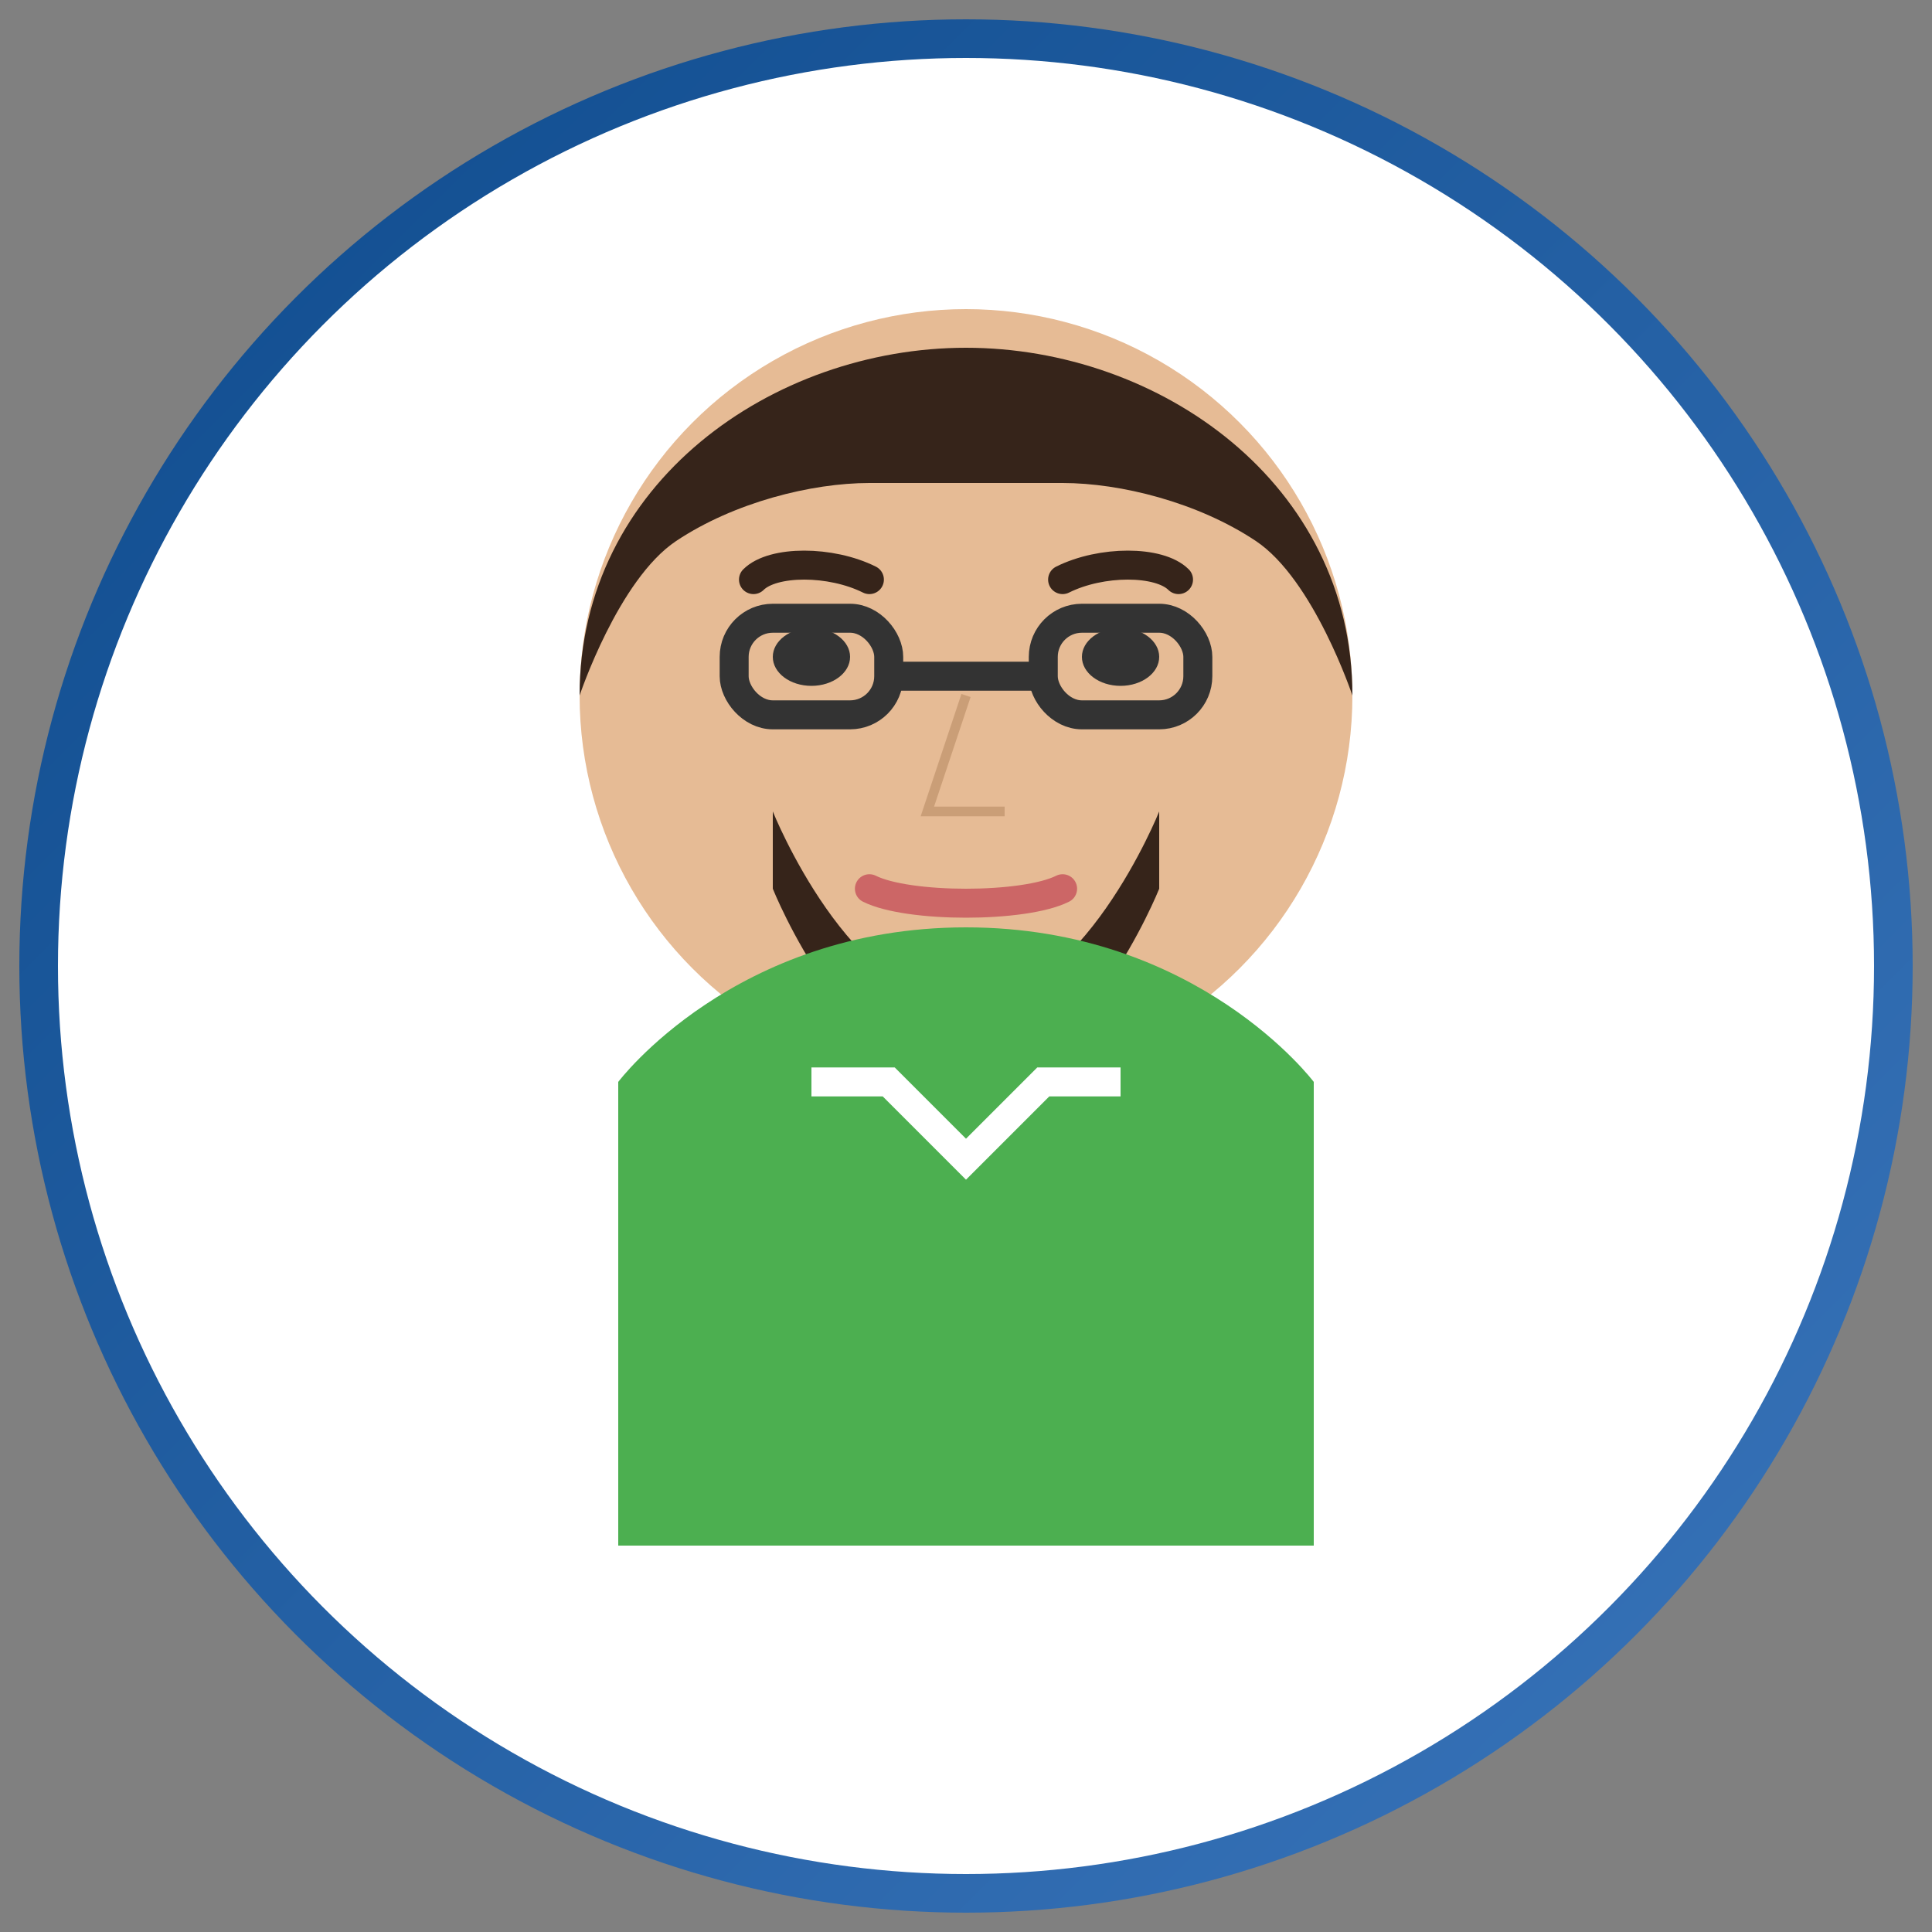 <svg xmlns="http://www.w3.org/2000/svg" width="100" height="100" viewBox="0 0 100 100">
  <rect x="0" y="0" width="100" height="100" fill="#808080" stroke="none"/>
  <defs>
    <linearGradient id="avatar-bg" x1="0%" y1="0%" x2="100%" y2="100%">
      <stop offset="0%" stop-color="#0E4B8D" />
      <stop offset="100%" stop-color="#3A75BB" />
    </linearGradient>
  </defs>
  
  <!-- Background circle -->
  <circle cx="50" cy="50" r="48" fill="white" stroke="url(#avatar-bg)" stroke-width="2" />
  
  <!-- Business person avatar - second male with different style -->
  <g>
    <!-- Head/face -->
    <circle cx="50" cy="36" r="20" fill="#E6BB95" />
    
    <!-- Hair with beard -->
    <path d="M30,36 C30,25 40,18 50,18 C60,18 70,25 70,36 C70,36 68,30 65,28 C62,26 58,25 55,25 L45,25 C42,25 38,26 35,28 C32,30 30,36 30,36 Z" fill="#36241A" />
    
    <!-- Beard -->
    <path d="M40,42 C40,42 44,52 50,52 C56,52 60,42 60,42 L60,46 C60,46 56,56 50,56 C44,56 40,46 40,46 Z" fill="#36241A" />
    
    <!-- Glasses -->
    <rect x="38" y="32" width="8" height="5" rx="2" ry="2" fill="none" stroke="#333333" stroke-width="1.5" />
    <rect x="54" y="32" width="8" height="5" rx="2" ry="2" fill="none" stroke="#333333" stroke-width="1.5" />
    <path d="M46,35 L54,35" stroke="#333333" stroke-width="1.5" />
    
    <!-- Eyes behind glasses -->
    <ellipse cx="42" cy="34" rx="2" ry="1.5" fill="#333333" />
    <ellipse cx="58" cy="34" rx="2" ry="1.5" fill="#333333" />
    
    <!-- Eyebrows -->
    <path d="M39,30 C40,29 43,29 45,30" stroke="#36241A" stroke-width="1.5" fill="none" stroke-linecap="round" />
    <path d="M55,30 C57,29 60,29 61,30" stroke="#36241A" stroke-width="1.5" fill="none" stroke-linecap="round" />
    
    <!-- Nose -->
    <path d="M50,36 L48,42 L52,42" fill="#E6BB95" stroke="#CA9E77" stroke-width="0.5" />
    
    <!-- Mouth partially hidden by beard -->
    <path d="M45,46 C47,47 53,47 55,46" stroke="#CC6666" stroke-width="1.5" fill="none" stroke-linecap="round" />
    
    <!-- Business casual outfit -->
    <path d="M32,56 L32,80 L68,80 L68,56 Z" fill="#4CAF50" />
    <path d="M32,56 C32,56 38,48 50,48 C62,48 68,56 68,56 Z" fill="#4CAF50" />
    
    <!-- Shirt collar -->
    <path d="M42,56 L46,56 L50,60 L54,56 L58,56" fill="none" stroke="white" stroke-width="1.5" />
  </g>
</svg>
